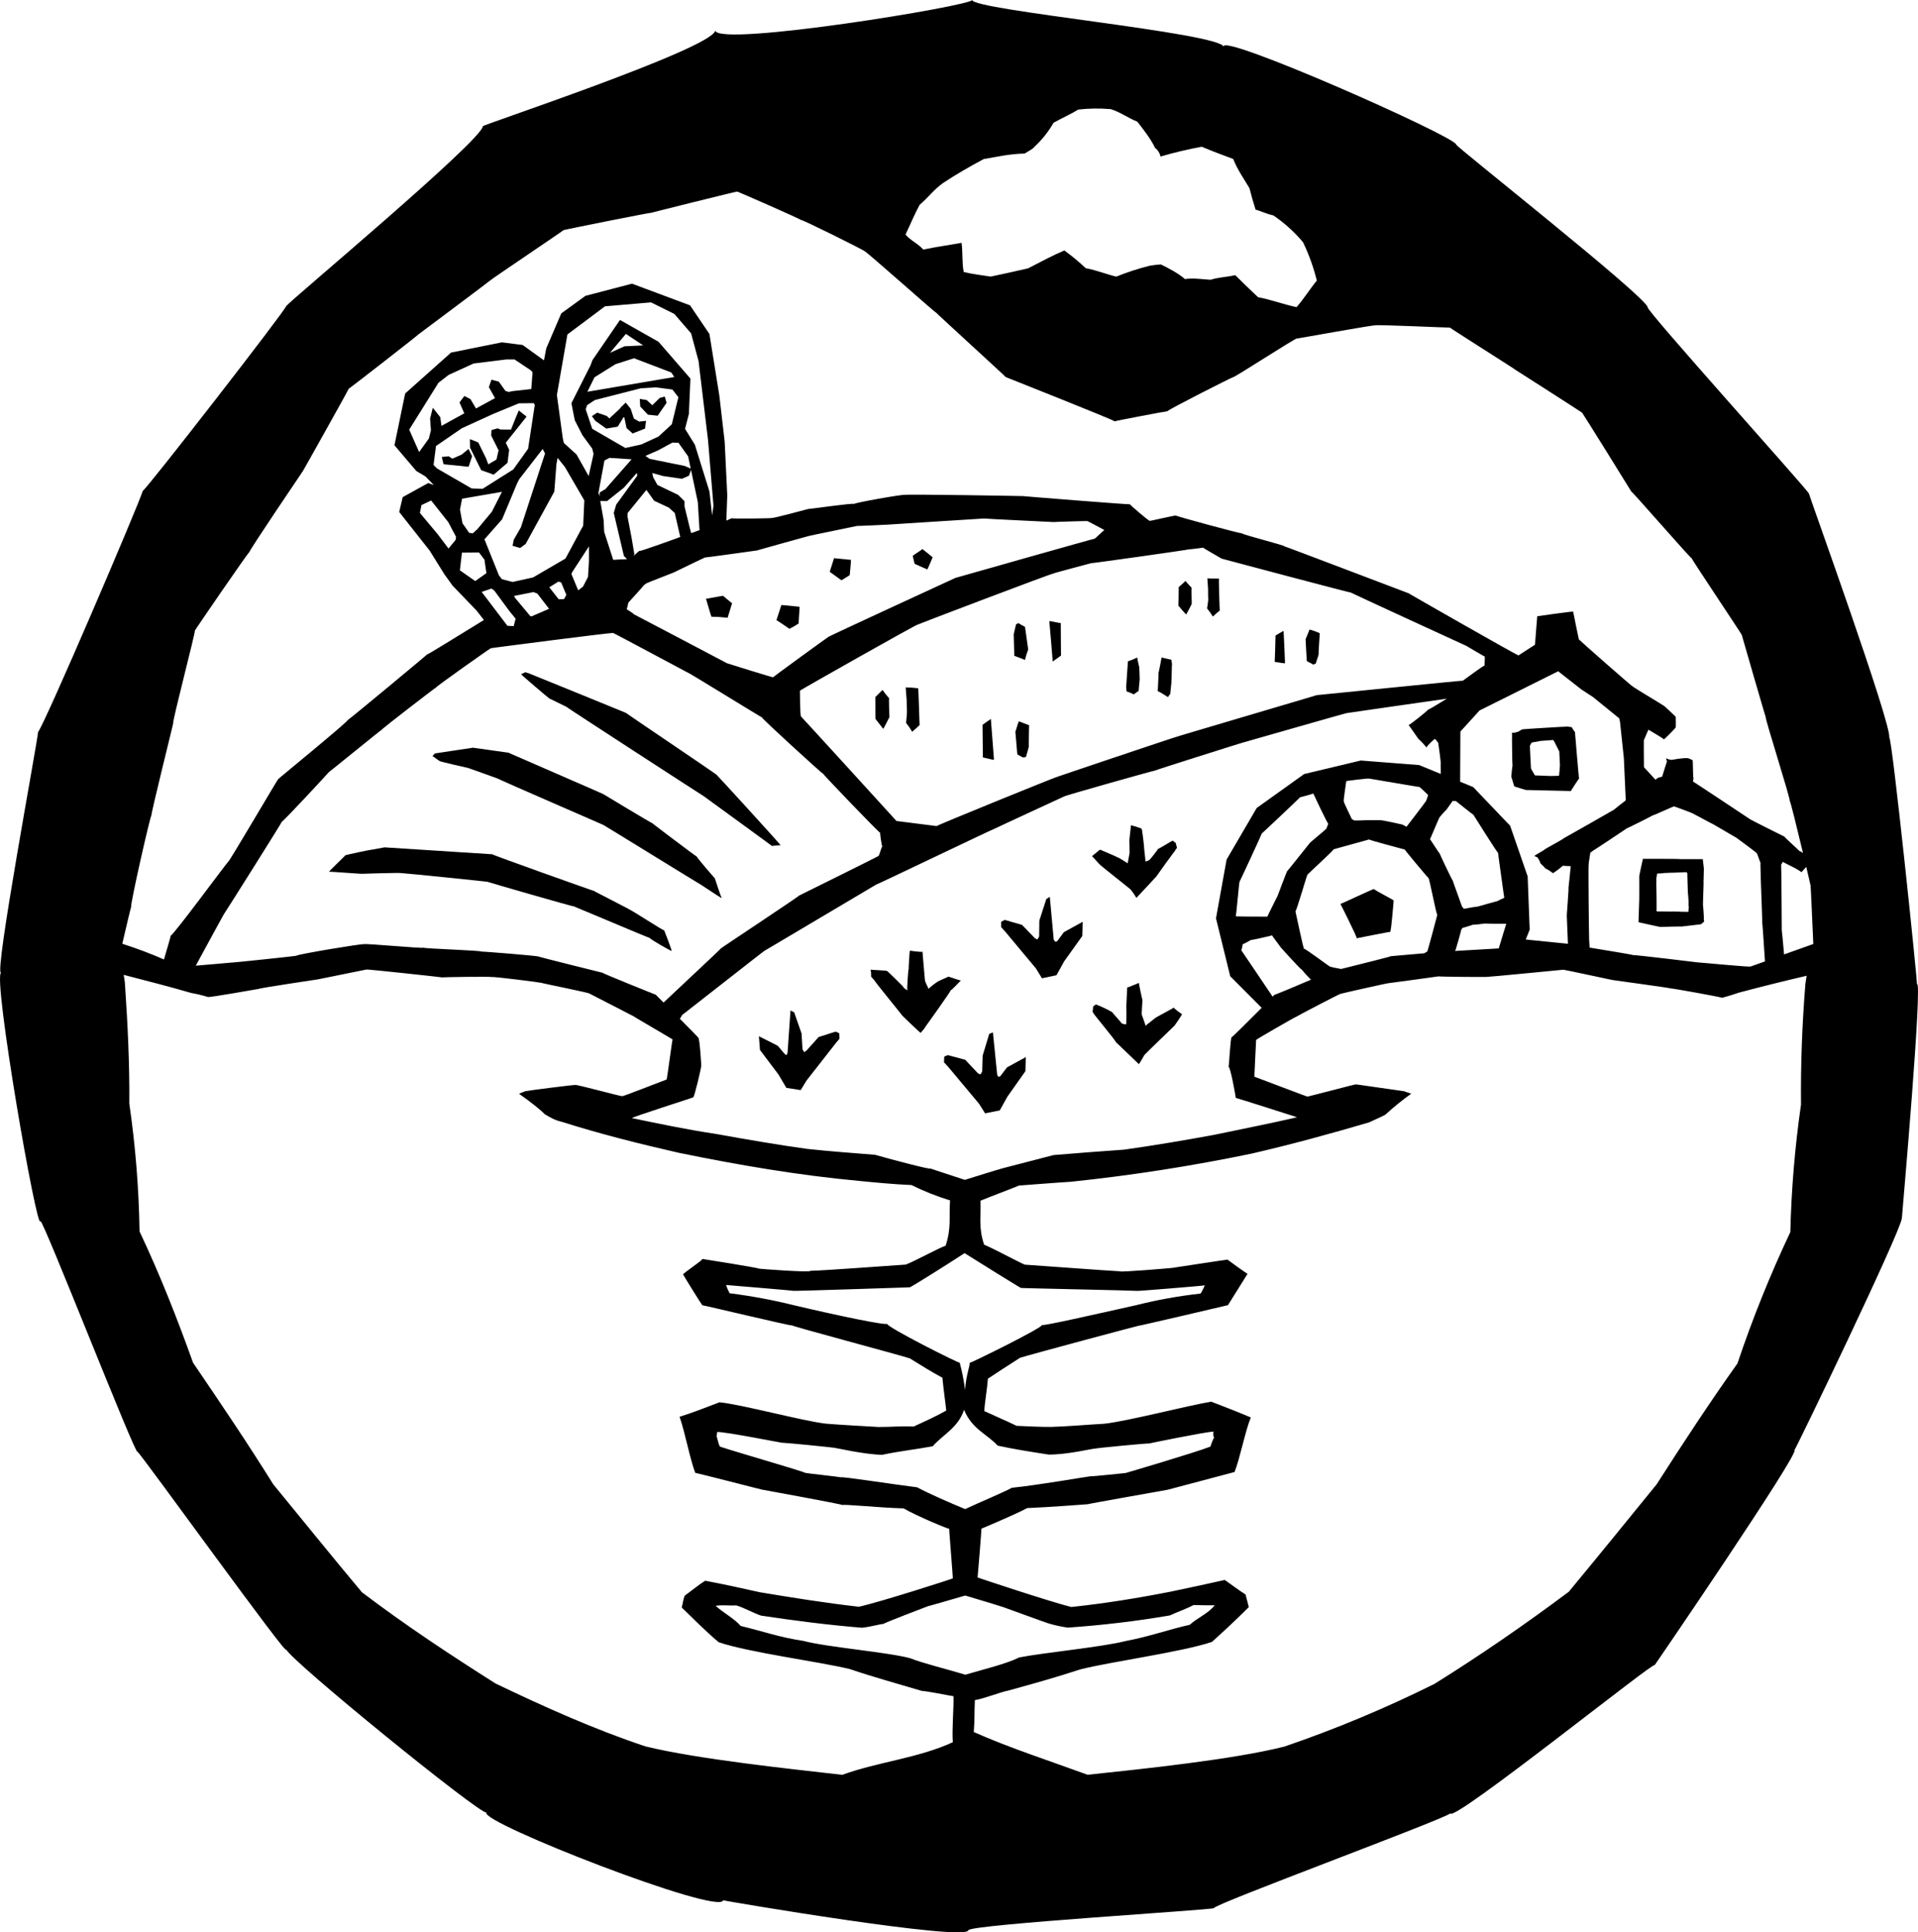 <?xml version="1.0" encoding="utf-8"?>
<!-- Generator: Adobe Illustrator 23.0.4, SVG Export Plug-In . SVG Version: 6.00 Build 0)  -->
<svg version="1.1" id="レイヤー_1" xmlns="http://www.w3.org/2000/svg" xmlns:xlink="http://www.w3.org/1999/xlink" x="0px"
	 y="0px" width="1000.28px" height="1007.649px" viewBox="0 0 1000.28 1007.649"
	 style="enable-background:new 0 0 1000.28 1007.649;" xml:space="preserve">
<title>logo_sidebar</title>
<g>
	<g id="レイヤー_1-2">
		<path d="M475.997,289.85c0-0.1,1,4.28,1,4.2s6.66,3,6.65,2.87c0,0.15,2.78-6.32,2.76-6.31l-5.35-4.32
			C481.087,286.51,475.997,289.69,475.997,289.85z"/>
		<path d="M463.717,364.14c-1.252-1.373-2.408-2.829-3.46-4.36c-0.11,0.09-3.89,3.85-3.75,3.74c0,0.14,0,11.05,0.08,11.37
			c-0.09-0.06,4.18,5.31,4,5.17c0.22,0.07,3.31-6.28,3.27-6.06C463.837,374.05,463.457,363.83,463.717,364.14z"/>
		<path d="M512.407,378.09c0,0,0.22,16.86,0.19,16.89s5.49,1.22,5.53,1.28s0.24-0.31,0.24-0.35c0-0.22-1.62-20.75-1.62-21.06
			C516.727,375.12,512.448,377.73,512.407,378.09z"/>
		<path d="M472.337,358.47c0,0.16,0.48,6.23,0.5,6.44s0.11,6.37,0.18,6.37c-0.09,0.25-0.3,5.36-0.53,5.6
			c1.207,1.495,2.293,3.084,3.25,4.75c0-0.11,3.76-3.29,3.86-3.55c-0.05,0.14-0.59-19-0.74-19.16
			C476.696,358.63,474.518,358.48,472.337,358.47z"/>
		<path d="M434.937,291.08c0.12,0-2.25,7-2.23,7.1l6.13,4.42c0-0.07,4.4-2.59,4.32-2.73c0,0.14,0.73-7.78,0.65-7.92L434.937,291.08z
			"/>
		<polygon points="244.327,234.11 240.807,237.03 235.927,239.19 233.977,237.93 230.407,238.31 231.307,242.09 244.387,243.41 
			246.217,237.92 		"/>
		<path d="M368.187,312.25c0.08,0.06,2.68,9.32,2.85,9.35c2.811,0.033,5.619,0.216,8.41,0.55c0.09-0.13,2.38-7.65,2.34-7.6
			c-0.2,0-4.71-3.95-4.81-3.88C377.237,310.67,368.277,312.24,368.187,312.25z"/>
		<polygon points="316.197,223.5 322.167,222.5 325.147,217.63 325.607,217.62 326.737,223.13 326.757,223.23 329.927,226.05 
			336.417,223.48 336.917,219.45 333.347,219.87 330.607,218.3 328.897,213.12 326.307,209.95 323.627,212.52 323.647,212.74 
			317.797,218.21 316.497,216.94 311.427,215.19 308.687,217 310.457,219.44 		"/>
		<polygon points="250.947,245.19 257.467,247.52 264.587,241.42 264.687,241.34 265.547,234.57 263.777,230.88 274.407,217.52 
			274.617,217.26 270.557,214.04 268.987,217.78 266.497,224.02 261.127,223.99 259.467,223.38 256.317,224.28 256.167,227.14 
			260.027,234.83 258.907,239.64 254.667,242.14 253.487,238.99 249.427,230.74 245.057,228.99 245.147,233.43 		"/>
		<path d="M407.497,315.52c0,0-2.53,7.86-2.57,7.89c0-0.19,6.83,4.54,6.75,4.51c1.68-0.802,3.291-1.738,4.82-2.8
			c-0.05,0,0.55-8.8,0.53-8.69C417.177,316.42,407.467,315.41,407.497,315.52z"/>
		<path d="M618.667,320.38c-0.11,0.17,2.89-5.26,2.82-5.47c0.11,0.14-0.21-8.28-0.06-8.44c-0.08,0-3.25-3.48-3.15-3.54
			c-0.13,0.1-3.57,3.37-3.54,3.16c0,0.09-0.11,9.83-0.15,9.78S618.568,320.67,618.667,320.38z"/>
		<polygon points="337.807,216.15 337.897,216.24 342.977,216.78 347.637,210.06 346.697,206.8 344.057,207.51 340.177,211.31 
			337.257,208.61 333.657,208.04 333.887,211.98 		"/>
		<path d="M670.068,345.88c0,0,0.08-0.13,0.1-0.1c0-1.29-0.73-16.84-0.76-16.81s-4.22,2.4-4.19,2.44s-0.38,13.81-0.43,13.74
			S669.778,346,670.068,345.88z"/>
		<path d="M609.198,363.55c0-0.28,1-1.73,1.11-1.54c-0.08-0.12,0.79-7,0.63-6.91c0.09,0,0.19-9,0.29-8.93c0-0.22-0.37-2-0.31-2.09
			s-5.13-1.12-5.13-1.2c0,0.1-1.48,8-1.6,7.95c0.1,0.32-0.41,9.46-0.4,9.62C603.907,360.22,609.128,363.48,609.198,363.55z"/>
		<path d="M632.537,321.52c0,0.05,3.47-3.28,3.6-3c-0.08,0-0.56-16.82-0.46-16.85c-0.07,0.09-6.1,0-6-0.12
			c0,0.14,0.35,5.36,0.36,5.67c0-0.07,0,5.34,0.11,5.56c0,0-0.58,4.59-0.65,4.46C630.6,318.601,631.615,320.031,632.537,321.52z"/>
		<path d="M536.227,338.68c-0.09-0.25-1.61-11.83-1.66-11.8s-3.47-1.88-3.56-2c0.14,0.08-1.06,0.73-1.08,0.65
			c0-0.23-1.22,5.05-1.25,5.21s0.32,11.52,0.32,11.26c0,0,5.43,2,5.52,2.18C534.982,342.315,535.553,340.479,536.227,338.68z"/>
		<path d="M591.318,362.09c-0.13,0.07,2.55-1.86,2.52-1.83s0.5-6,0.54-5.95s-0.2-6.39-0.25-6.46s-1.14-4.79-1-5
			c-1.573,0.79-3.205,1.458-4.88,2c-0.08,0.19-0.89,13.32-0.92,13.44s0.2,2.18,0.22,2.36C587.568,360.36,591.177,362,591.318,362.09
			z"/>
		<path d="M529.528,381.62c0-0.24,1,11.53,1,11.68s3.26,1.95,3.3,1.73c0,0,1.27-0.39,1.16-0.2c0.11,0,1.51-5.23,1.53-5.29
			s0.1-11.53,0.22-11.32c-0.11,0-5.24-2.07-5.39-2.08S529.547,381.7,529.528,381.62z"/>
		<path d="M547.378,323.88c0,0-0.15,0.23-0.12,0.28s1.83,20.84,1.74,20.84s4.24-3,4.39-3.19c-0.12,0.14-0.14-16.68-0.17-16.9
			C553.188,325.07,547.407,323.76,547.378,323.88z"/>
		<path d="M999.708,513.15c0.55,0.83-13.09-130.06-14.44-128.59c1.44-6.45-41.66-125.76-41.9-127.23
			c-1.14-2.46-85.65-96.29-84.06-97.11c-1.22-5.92-102.68-85.83-99.82-84.83c-1.43-4.67-123.78-58.71-121.28-51
			c-2.21-7.28-130.71-19.07-131.21-24.39c0,2.94-131.59,24.54-134,16c-1.72,9.46-125,50.35-121.15,49.82
			c-0.82,7.65-99.76,90.28-102.59,93.78c0.32,1.33-74.32,97.43-74.77,96.3c-2.3,7.62-50.76,120.86-54.65,125.86
			c0.23,2.24-23.23,127.59-19.27,125.44c-4.46,2.16,18.78,136.1,20.53,129.59c1.33-1.05,49.9,123.21,50.61,120.28
			c1-0.1,80.72,110.7,77.39,102.88c2.84,6.38,100.73,85.9,104.58,85.26c-3.6,5.06,121.67,53.9,123.47,45.72
			c-0.76,0.13,127.42,21.86,127.92,15.58c2.27-3,127.18-10.56,128-11.46c-1.11-1.68,121.48-46.87,123.32-49.46
			c0.87,5.38,108.57-81.13,106.47-77.18c-1,1.67,76-111,73-112.26c0.59-0.27,54.91-112.83,56-120.84
			C992.258,630.18,1002.818,510.55,999.708,513.15z M479.597,106.83c4.57-3.89,7.46-8,12.08-11.28c6.5-4.35,13.69-8.51,21.37-12.61
			c7.29-1.23,13.5-2.7,21.33-2.87c1.74-1.17,4-2.06,5.43-3.82c3.809-3.58,7.061-7.709,9.65-12.25c4.74-2.62,9.26-4.6,12.89-6.87
			c5.626-0.629,11.299-0.706,16.94-0.23c5.24,1.7,9.27,4.73,13.85,6.55c4.05,5.14,7.19,9.36,9.26,13.69
			c1.458,1.104,2.467,2.699,2.84,4.49c7.076-2.075,14.256-3.781,21.51-5.11c6,2.55,10.62,4.2,16.39,6.38
			c2.29,5.75,5.73,10.52,8.5,15.27c0.94,3.81,2.11,7.84,3.18,11.16c2.7,0.65,5.18,2.1,9.27,3c5.779,3.933,10.988,8.644,15.48,14
			c3.074,6.403,5.484,13.105,7.19,20c-3.52,4.2-6.19,8.74-10.56,13.84c-7-1.48-13.21-3.89-20.09-5.18
			c-4.05-3.87-7.61-7.21-11.9-11.5c-4.71,1.07-8.31,1-12.88,2.4c-3.78-0.2-9.12-1.05-13.35-0.36c-3.5-3.06-8.49-5.64-12.56-7.64
			c-1.941,0.122-3.874,0.349-5.79,0.68c-5.943,1.482-11.774,3.38-17.45,5.68c-5.06-1.16-10.14-3.33-15.93-4.39
			c-3.521-3.312-7.245-6.401-11.15-9.25c-6.52,2.75-12,5.8-18.9,9.32c-6.22,1.47-12.31,2.76-19.52,4.31
			c-5-0.76-9.36-1.26-14.08-2.41c-0.94-4.82-0.44-9.7-1.1-15.2c-7,1.27-12.79,2-20,3.52c-2.34-2.87-6.77-4.78-9.25-7.86
			C474.997,116.62,476.557,112.48,479.597,106.83z M78.997,425.12c-0.34-0.72,11.41-47.89,11.32-47.86
			c-0.66-0.59,11.79-48,11.29-48.38c-0.17,0,28-41.15,28.56-41.13c-0.82,0.16,27.47-41.63,27.72-42c-0.28,0.71,24.29-43.24,24-43.06
			c0.51-0.18,36.61-28.24,36.29-28.29c0.46-0.32,37.24-27.8,37.27-28c0.16-0.43,38-25.85,38.45-26.39c-0.24-0.11,45.72-9.33,46-9.09
			c-0.42,0,44-11.08,44.53-11c-0.16-0.3,33.73,14.61,33.3,14.8c0.07-0.61,33.44,16,33.11,16.24c0.38-0.44,37.32,32.56,37.39,32.08
			c0.3,0.53,36,33.09,36.28,33.59c0.22,0.09,56.86,22.54,56.76,23.07c0-0.13,27-5.31,27.53-5.24c0-0.63,34.2-18,34.4-17.82
			c0.41,0.37,32.8-20.65,33.1-20.09c0.22,0.08,41.32-7.43,41-6.86c-0.37-0.57,38.66,1.28,38.92,1.14c-0.5,0,34.3,21.9,34.08,22
			c0.47,0.27,34.79,22.25,34.81,22.38c0.48,0.53,25.47,40.68,25.64,41.1c-0.13-0.76,31.21,35.24,31.48,34.8
			c0,0.57,26.11,39.55,26.15,40c0,0,12.45,43.27,12.44,42.58c-0.56,0.55,13.33,43.82,12.49,43.76c0.43,0.11,4,14.94,7,27.39
			c-0.596-0.497-1.273-0.889-2-1.16c0.21,0-7.76-7.15-7.71-7.41c-0.09,0-17.8-8.88-17.8-9c0.07,0.06-29.82-19.87-29.85-19.69
			c0-0.22,0.29-1.56,0.23-1.64c0.11,0.23-0.09-0.87-0.14-0.91s-0.16-8.59-0.28-8.64c0,0-1.53-0.62-1.51-0.73
			c0,0.07-0.44-0.22-0.57-0.07c-0.13-0.66-5.09,0.07-5.59,0.12c-1.16,0.12-2.29,0.46-3.45,0.53c-0.962-0.089-1.893-0.386-2.73-0.87
			c0.085,0.598,0.246,1.183,0.48,1.74c0-0.32-2.63,8-2.47,7.9s-2.66,0.59-2.68,0.92c0,0-0.35,0.27-0.88,0.65
			c-1.84-2-3.88-4.22-6-6.52c-0.07-7.05-0.12-13.87-0.06-14.05s2.44-5.57,2.34-5.44c0-0.22,4.26,2.55,4.14,2.33
			c0,0.21,4,2.23,3.94,2.72c0.22,0,6.12-5.79,6.22-6.41c0.07,0.43,0.06-5.29,0-5.45c0,0-6.64-6.49-6.71-6
			c0.09-0.15-15.95-9.61-16-10c0.2,0.5-27.79-24.12-27.78-24.32c0,0.51-3-14.37-3-14.48c-0.05-0.31-18.68,2.38-18.74,2.39
			s-1.17,15.24-1.21,14.92c0.12-0.13-4.6,2.91-8.63,5.55l-0.25-0.2c-1.15-0.25-57.55-32.44-56.93-32.22
			c-1.38-0.47-63.83-24.31-64.78-24.47c0.43-0.49-22.08-6.14-22.31-6.85c-1.29,0.11-33.65-8.75-34.42-9.23
			c-0.33-0.16-13.53,2.87-13.42,2.77c-0.53,0.33-10.49-8.44-10.54-8.68c0.47,0.33-55.85-4.19-55.5-4.23s-62.16-1.13-61.93-0.62
			c-0.73-0.45-27.1,4.25-26.18,4.69c-1.11-0.55-23.12,2.69-24.07,2.63c-0.13,0-18.66,5.08-19.12,4.69
			c0.91,0.22-20.71,0.52-20.77,0.14l-2.85,1.24l0.49-13.12l-1.36-28.15l-2.76-23.8l-5.18-32.25l-10.12-14.94l-30.27-11.29
			l-24.27,6.34l-12.62,9.16l-7.83,18.24l-1.2,6.32v-0.09l-11.1-8l-10.8-1.38l-26.54,5.33l-23.94,21.35l-5.58,27l11.39,13.41
			l4.83,2.89l4.35,4.49l-2.92-1.12l-13.37,7.38l-1.8,7.75l15.85,20.08l7.69,12.36l4.28,5.94l12.5,13l3.86,4.93l0.6-0.37l1.43-0.88
			l-1.43,0.88c-13.75,8.43-29.76,18.4-30.29,18.37c0.35-0.14-41,34.29-41.35,34.15c0.93,0.31-37.08,31.29-36.3,30.89
			c-0.38,0.23-25.37,42.88-26,43c-0.4,0-28.54,38.34-30,38.51c0.14-0.08-1.39,5.17-3.53,12.49l0.62,0.26
			c-7.294-3.225-14.758-6.049-22.36-8.46c2.4-10.33,4.57-19.48,4.65-19.23C67.667,472.43,78.457,424.92,78.997,425.12z
			 M828.547,450.74c-0.21,0.05,0.92-6.15,0.84-6.18c0.27,0.12,1.5-1.11,1.49-1s17.44-11.44,17.66-11.67
			c-0.31,0.3,13.47-6.59,13.48-6.73c0.24,0.19,11-4.87,11.08-4.64c-0.11-0.1,9.64,3.49,9.53,3.58c0.07-0.05,9.51,5.09,9.76,5.19
			c-0.08-0.3,13.07,7.63,12.9,7.38c0.23,0.13,11.07,8.12,10.88,8.24c0.25-0.07,1.8,5.08,2,4.93c-0.18-0.14,0.14,7,0.08,6.85
			s0.92,25,0.83,25c0.12-0.11,0.82,11.13,1.4,19.66l-7.48,2.65c-0.14,0.44-26.77-2.16-27.62-2.14c0.08,0-33.56-4.09-33.75-3.81
			c0.22-0.16-12.57-2.26-22.61-3.91c-0.21-3.29-0.35-5.8-0.26-5.78c-0.09,0.25-0.49-37.36-0.24-37.62H828.547z M801.847,447.15
			c0.672,0.955,1.201,2.002,1.57,3.11c0.995,0.884,1.927,1.837,2.79,2.85c0.17-0.39,3.63,2.17,3.73,2.23
			c1.813-1.172,3.534-2.479,5.15-3.91c-0.19,0.09,4.12,0.25,4.1,0.26s-1.12,11.21-1.19,11.31c0.24,0-1,14.9-0.88,14.62
			c0,0,0.31,7.2,0.59,14.54l-22-2.23l2-5l0.06-0.14l-1.06-27.77l-9.14-26.42l-19.26-20.16l-6.81-2.8l0.13-26.15l10-11l41-20.44
			l12.23,9.58l5.87,3.81l12.45,10.12l1.27,1l0.42,1.85l2,18.84l1,22.11c-3.07,2.4-6.11,4.8-6.13,4.87s-26.28,15-26.3,14.95
			c0,0.37-10,5.66-9.91,5.83s-5.35,3.16-5.27,3.28c-0.2,0.16,1.74,0.85,1.56,0.86H801.847z M750.947,445.32
			c0,0.15-5.16-7.74-5.17-7.75c0,0.31,4.6-10.8,4.69-10.77c-0.2-0.36,3.81-4.59,3.93-4.62c-0.16,0.15,3.29-4.58,3.2-4.52
			s1.61,0,1.72,0.1c-0.16-0.15,8.83,7.08,9.09,7.11c0,0.07,12.64,20.1,12.85,19.86c-0.06-0.1,3.24,23.57,3.25,23.48
			c-1.225,0.502-2.423,1.066-3.59,1.69c0-0.07-10.24,2.86-10.21,2.85c-0.18-0.08-7.16,1.09-7.23,1.17s-1.14-1.48-1-1.15
			c0-0.23-5-13.69-4.78-13.46c-0.31-0.07-6.9-14.05-6.78-13.99H750.947z M644.477,572.52c0.25-0.07,31.95,10.08,32,10.1
			c-14.2,3.29-28.81,6.12-43.29,9.17c-15.46,2.85-31.45,5.55-47,7.73c-12.78,0.89-24.11,1.76-36.74,2.82
			c-8.78,2.35-28.49,7.29-28,7.33c-0.34,0-10.89,3.31-18.26,5.59c-7.38-2.36-17.65-5.83-17.81-5.87c0,0.62-19.3-4.43-29-7.19
			c-11.57-0.94-23.34-1.78-35.44-3.08c-15.87-2.2-31.65-4.94-47.86-7.86c-14.71-2.17-28.8-5.17-43.5-8.18
			c0-0.6,32.05-10.7,31.95-10.86c0.55,0.16,4.38-16,4.16-16.42c0.18,0.49-0.82-14.59-1.5-14.64c0.18,0-4.52-4.76-9.64-9.89
			c0.457-0.598,0.847-1.245,1.16-1.93c0.36-0.21,42.95-33.66,42.88-33.45c0.67-0.35,58.11-34.49,58.31-34.58
			c0.54,0,61.41-29.25,62.17-29.32c-0.07-0.06,35.82-16.63,35.88-16.65c-0.29-0.27,46.76-13.54,47.32-13.48
			c-1,0.11,46.23-14.81,46.07-14.66c0.12,0,53.92-15.48,54.09-15.35c0.3-0.05,38-5.51,52.13-7.5c-4.88,3-9.75,5.94-9.81,5.71
			c0,0.46-10,8.39-10.13,8c0,0,5.22,7.33,5.18,7.36c0.19-0.06,4.08,3.92,4.07,4.48c0-0.62,4.45-4.91,4.46-4.51
			c0.13-0.3,1.63,2,1.63,1.75c0.19,0.09,1.54,10.74,1.43,10.7s0,2.7,0,5.75l-11.27-4.63l-30.44-2.37l-29.54,7.06l-24.74,17.7
			l-15.7,26.89l-5.52,30.56v0.14l7.36,29.92v0.18l16.46,16.51c-6.58,6.6-15.58,15.57-15.66,15.32c-0.67,0.29-1.35,15.11-1.62,15.46
			C641.657,556,644.607,572.57,644.477,572.52z M505.557,710.75c0.76,0.35-1.87,6.44-2.25,14.19c0-0.34-0.06-0.67-0.11-1
			c-0.615-4.498-1.51-8.953-2.68-13.34c0.15,0.72-39-19-37.88-20.35c0.15,1.18-25.3-4.1-48.27-9.53
			c-11.098-2.768-22.351-4.872-33.7-6.3c0,0.59-2.2-4.17-1.91-4.34c-0.5,0,35.55,2.94,34.89,3.06c0.48,0.18,60.94-1.84,60.76-1.84
			c-0.08,0.48,21.3-13,28.64-17.82c6.87,4.37,29.46,18.35,29.4,18.15c-0.34,0.1,60.57,1.37,60.71,1.53s34.8-2.68,35.19-2.89
			c0,0.07-1.93,4.16-2.28,4.3c-11.244,1.235-22.39,3.24-33.36,6c-23.13,5.16-48.73,11-49.36,10.38
			C544.518,692,505.997,711,505.557,710.75z M633.337,749.62c-0.36-0.31-2.22,4.9-2,4.71c-8.56,3.33-44.57,13.9-44.42,13.83
			s-18.27,1.94-18.25,1.67c-0.76,0-27.43,4.65-40.95,6c-5,2.7-16.86,7.57-24.37,11.12c-7.68-3.18-19-8.07-25-11.35
			c-13.09-1.63-40.07-5.87-39.94-5.2c-0.15-0.27-17.84-2.1-18.53-2.35c0.58-0.34-36.49-11-44.25-13.64
			c-0.7-0.16-1.63-4.88-1.76-5.06c-0.36,0.16,0.28-2.4,0.1-2.62c4.48-0.12,33.46,5.64,33.92,5.64c-0.44-0.25,28.38,2.52,28.15,2.79
			c0.07-0.14,14,3.2,24,3.49c8.6-1.86,17.92-2.89,26.41-4.47c5.35-6.15,13.18-9.55,16.33-19c4.2,10.16,12,12.62,17.52,18.67
			c8.51,1.86,17.34,3.23,26.48,4.65c9.67,0.19,24.06-3.4,23.85-3c0.08-0.34,28.68-3,28.9-2.79c-0.48,0,29-6,33.41-6.2
			C632.688,746.58,632.568,749.57,633.337,749.62L633.337,749.62z M227.907,244.27l-1.8-1.8l1.28-9.89l13.48-9.26l16.19-7.4
			l13.57-5.6l7.7-0.09l0.57,0.92l-3.48,22.85l-7.72,10.8l-16,10.1l-5.74-0.19L227.907,244.27z M237.847,279.97l-0.24,1.58l-3.68,4.5
			l-5.69-7.51l-9.24-11.05l0.81-4.1l5.06-2.39l8.9,11.25L237.847,279.97z M224.737,224.46l-1.09,4.23l-5.06,7.05l-5.18-11.69
			l15.25-24.42l5.31-4.12l13-5.94l17.16-2.14h4.2l8.33,5.56l1.08,1.07l-0.66,8.82l-9.59,1.06l-2.21,0.46l-1.68-0.55l-3.48-4.85
			l-3.82-1l-1.34,3.9l3.21,5.71l-9.92,5.41l-2.89-4.89l-3.18-1.62l-2.53,3.35l2.48,5.69l-11.9,6.55l-0.62-4.54l-3.89-4.93
			l-1.41,5.65L224.737,224.46z M271.277,285.76l2.88-2.13l14.92-27.25l1.12-14.38l0.6-3.24l3.79,4.74l10.15,17.45l-0.59,13.14
			l-9.24,17.18l-16.91,9.85l-10.7,2.36l-5.58-1.48l-1.53-2l-7.19-17.91l-0.38-0.8l9.24-10.49l7.81-18.7l1.13-2.21l12.2-15.74v-0.05
			l1.25,2.38l-12.6,38.52l-3.72,6.47l-0.62,3.14L271.277,285.76z M570.927,280.9c-0.4-0.06-72.66,20.44-72.68,20.47
			s-66.61,30.63-66.31,30.82c-0.14,0-29,20.94-28.74,21c-0.23,0.15-24.11-7.31-24.05-7.33s-48.58-25.55-48.72-25.61
			c0.33-0.15-3.48-2.45-3.57-2.53c0.345-1.107,0.612-2.236,0.8-3.38c-0.12,0,8.39-9.13,8-9.07c0.06,0,1.53-1.14,1.44-1.08
			c0-0.1,14.32-5.67,14.17-5.6s16.43-8,16.42-7.87s27.31-3.7,27.05-3.67c0.24-0.14,27.15-7.58,27-7.51
			c-0.2-0.09,25.19-5.22,25.26-5.28c0.24,0.09,15.71-0.67,15.54-0.65s50.43-3.26,50.66-3.22c-0.07,0.13,36.05,1.81,36.29,1.85
			c-0.08-0.08,17.72-0.61,17.6-0.5c0-0.1,9.05,4.71,8.85,4.68S570.997,281,570.927,280.9L570.927,280.9z M620.057,286.46
			c-0.1,0.11,7.75-0.85,7.4-0.89c-0.2,0.14,9.79,5.75,9.65,5.74c0.64,0.21,67.69,18,67.35,17.68c0.45,0.36,60.31,27.85,60.38,27.86
			c-0.3-0.14,9.57,5.71,9.49,5.49c0.13,0-0.1,4.64-0.11,4.71c-0.55-0.05-11.17,7.82-11.31,7.91c0.22-0.2-75.8,7.54-76.18,7.53
			c0.19,0-72.82,21.54-72.5,21.54c0-0.17-64.46,21.5-64,21.48c-0.65,0.07-62.39,25.13-61.71,25.27c-0.45-0.08-20.88-2.64-21-2.66
			c0.27,0.25-49.35-54.18-49.75-54.48c-0.54-0.07-0.61-13.44-0.59-13.46c-0.29-0.11,61.19-34.83,61.31-34.43
			c0.38-0.29,70.32-26.9,70.86-26.67c-0.41-0.11,19.64-5.35,19.7-5.4C568.867,293.9,620.148,286.67,620.057,286.46L620.057,286.46z
			 M320.997,189.91l9.66-3.09l19.41,7.4l1.6,2.38l-45.34,7.69l3.72-7.54L320.997,189.91z M318.107,184l8.32-9.88l9,6l-9.74,0.46
			L318.107,184z M310.237,208.62l24-6.14l7.76-0.48l8.68,1.13l3.12,4l-3.43,14.1l-6.93,6.42l-9,4.13l-8.31,1.83l-17.27-10
			l-3.41-10.18l0.76-2.17L310.237,208.62z M333.597,287.26c-0.14-0.18-1.83,1.39-3.21,2.71l0.46-0.9l-1.34-8l-2.27-11.83l0.11-1.75
			l9.78-12l4,5.63l7.71,3.61l3.07,2.78l2.87,12.49c-1.39,0.51-2.23,0.82-2.21,0.85c0.74-0.32-18.66,6.8-18.97,6.43L333.597,287.26z
			 M353.667,258.06l-10.81-5.17l-2.21-4l-0.48-2.23l5.49,1.55l10,1.46l3.66-1.59l1.07-3l3.54,16.76l0.88,14.63l-4.34,1.53
			l-0.74-2.74l-2.73-11.16v-2.71L353.667,258.06z M357.147,243l-18.35-3.73l-2.18-1.54l6.68-2.92l7.37-4l3.15,0.07l5.07,7.12
			l1.34,6.35L357.147,243z M315.227,240.15l2.6-1.38l11.56,0.75l-13.68,15.56l-3,1.77v2.26l-0.18-1l-0.47-0.83L315.227,240.15z
			 M316.567,261.32l8.74-6.94l6.8-7.75l0.24,1.43l-11,15.11l-1.25,4.35l5.27,22.34l1.63,1.74c-1.77,0-4.69,0.2-7.19,0.35
			l-4.71-14.59l-0.28-6.05l-1.77-10.08L316.567,261.32z M371.377,268.81l-1.38-12.5l-7.62-24.43l-5.11-8.25l2-7.76l0.8-18.45
			l-16.62-19.18l-20.11-11.4l-14.39,21l-0.93,2.59l-10.02,19.83l1.75,8.87l4,7.81l5.11,7l0.7,2.75l-2.56,11.55l-6.33-11.24l-6.61-6
			l-0.57-2.55l-3.06-22.46l5.49-31.58l19.6-14.67l24-2.05l12.15,6l8.77,10.17l3.88,14.49l4.94,41.18l2.83,34.2L371.377,268.81z
			 M307.147,284.92v7.8l-0.48,8.13l-2.58,5l-2.54,2l-3.55-8.51l0.32-0.84L307.147,284.92z M295.357,310.2l-1.18,2.2l-2.8,0.1
			l-4.9-6.25l4.72-2.95l1.46,0.42L295.357,310.2z M286.357,317.48l-9.12,3.93l-0.65-0.1l-8.07-9.65l-0.39-0.91l10.15-2l2,0.83
			L286.357,317.48z M248.907,276l-2.32,2.1l-1.89-0.23l-3.5-5l-1.31-7.15l1.1-5.66l20.8-3.58l-5.28,10.38L248.907,276z
			 M240.907,288.19l8.92-0.07l2.84,3.76l1,7l-5.82,4.12l-8-5.59L240.907,288.19z M256.257,306.91l1.49,1l8,10.86l3.16,3.87l-1,3.87
			l-3.28-0.18l-13.42-17.65L256.257,306.91z M319.767,330.09c0.59,0.12,40,21.27,39.58,21c0.58,0.1,38.38,23.43,38,23
			c-0.28,0.47,31.83,29.76,32.07,29.55c-0.32,0.06,29.26,30.95,29.67,30.68c-0.34-0.15,0.88,7.35,1.06,7.24
			c-0.51-0.11-1.54,4.76-2,4.78c0.33,0.1-41.47,20.67-41.44,20.7c0.18,0.29-40.58,27.27-40.65,27.44c0.32,0-20.09,18.93-30,28.33
			l-4.06-4.1c0.1,0.1-27.89-11.16-27.81-11.46c0,0.05-33.32-8.3-33.31-8.41c0.33-0.37-29.63-2.76-29.67-2.6
			c-0.19-0.62-30.23-1.55-30.48-2.07c0.33,0.61-30.86-2.36-31-1.79c-0.31-0.44-34.59,5.22-35.14,6c0.49,0.12-34.23,3.77-34,3.59
			c0-0.05-10.68,1-18.49,1.61c7.17-13.23,14.59-26.78,14.58-26.72c0.18-0.08,30.64-48.39,30.34-48.42
			c0.53,0.22,24.55-25.73,24.45-25.76c0.09,0.06,27.45-22.24,27.66-22.17c-0.08-0.41,28.22-22.17,28.28-22
			c-0.41-0.2,28.32-20.54,28.59-20.48c-0.26-0.03,64-8.38,63.77-7.93L319.767,330.09z M731.398,430c0.06-0.05-10.82-2.38-11.2-2.29
			c0.35-0.05-8.44,0-8.28,0c-1.803,0.144-3.612,0.191-5.42,0.14c-0.14,0.16-1.18-0.63-1.55-0.79c0.24,0.18-4.48-9-4.13-9.32
			c-0.31,0.12,1.32-10.5,1.31-10.4c-0.26-0.09,11.46-1.55,11.81-1.32c-0.24-0.14,26.27,4.49,26.46,4.39c0.15,0.08,4.34,4.1,4.4,4.17
			s-1.08,3.48-1.32,3.42c0.27-0.14-9.84,13-10,13.2C733.708,431.14,731.287,430,731.398,430z M660.997,478
			c-0.13,0-16.54,0-16.54-0.19c0.27,0.05,1.73-17.72,2-18.06c-0.06,0.39,11.67-24.93,11.59-25.1c0.12,0,20.15-18.89,19.92-18.87
			c0.23,0,7-1.86,6.94-2c0.06,0.26,7.63,16.18,7.85,15.83c-0.19,0.07-1.09,3.11-1.35,2.83c0.05,0.08-8.26,7-8.14,6.94
			c-0.2,0.15-12.07,15.28-12,14.87c-0.09,0-5,12.88-4.94,12.84C666.227,467.36,660.828,477.93,660.997,478z M647.357,495.54
			c0.07,0.11,0.89-3.17,0.64-3.1c1.474-0.616,2.896-1.352,4.25-2.2c0.19,0.1,11.19-2.35,11.17-2.48c-0.1,0.19,4.84,6.55,4.58,6.36
			c0.17,0.21,10.6,11.78,10.85,11.44c1.516,1.865,3.136,3.645,4.85,5.33c-8.08,3.46-19,8.05-19,7.83c0,0-0.41,0.43-1,1
			c-3.64-5.44-16.35-24.24-16.32-24.17L647.357,495.54z M680.107,494.8c-0.44-0.12-4.39-19.33-4.51-19.6c0.54,0,6-19.06,6.27-19.08
			c-0.38,0.2,13.58-12.64,13.63-13.19c-0.16-0.05,18.45-5.11,18.55-5.17c-0.12,0.32,18.23,5.14,18.59,5.26
			c-0.24,0.05,12.3,15.07,12.3,14.77c0.54,0.07,4.18,19.68,4.66,19.21c-0.11,0.53-5.12,19.41-5.27,19.19c0,0-0.55,0.35-1.55,0.92
			c-8.26,0.71-17.37,1.49-17.36,1.51c0,0.21-16.24,4.23-26,6.68c-3.07-0.57-5.63-1.09-5.66-1.17c0,0.29-13.45-9.88-13.63-9.32
			L680.107,494.8z M759.197,495.13c0.08-0.06,2.88-9.88,2.82-10.09c0,0.18,0.62-1.34,0.61-1.09c-0.08,0,5.36-1.57,5.34-1.69
			c2.117-0.115,4.226-0.338,6.32-0.67c-0.06,0.08,11.26,0.19,11.27,0.14s-2,6.36-3.93,12.84c-6.08,0.33-17.51,1.07-22.86,1.33
			c0.17-0.241,0.321-0.495,0.45-0.76L759.197,495.13z M496.907,908.52c-18.12,8.34-38.88,10.19-57.66,17
			c-27.61-3.16-75.33-8.14-102.63-14.83c-26.51-8.82-52.6-20.52-78.16-32.78c-23.87-15.1-47.26-30.56-69.71-47.6
			c-15.66-18.65-30.93-37.68-46.25-56.3c-13.34-21.4-27.35-42.12-41.81-63.38c-8.15-22.74-17.11-45.63-27.91-68.47
			c-0.348-22.315-2.132-44.584-5.34-66.67c0.17-20.59-0.84-41.62-2.29-62.64c-0.09-1.44-0.44-3.09-0.65-4.5
			c11.7,3.06,23.41,6,35.25,9.46c2.903,0.507,5.772,1.195,8.59,2.06c-0.14,0.61,26.7-4.27,26.5-4.16c0.26-0.47,30.83-4.94,30.94-5
			s25.3-5.12,25.39-5.14c0.07-0.2,39.51,4,39.19,4.12c0-0.13,26.14-0.56,26.08-0.16c0-0.48,25.85,2.83,25.92,3
			c-0.3,0.11,25.29,5.21,25.07,5.59c0.1,0,23.24,12,23.2,11.95c0.07,0.25,19.93,11.68,20.14,12c-0.25,0.34-2.86,20.77-3.14,20.92
			c0.21-0.25-22.77,8.88-23,8.59c0.19,0.55-24.8-6.44-24.7-5.77c-0.3-0.23-25.39,3-25.47,3.15c0.13-0.19-3.81,1.26-3.68,1.48
			c5.57,3.86,11.7,8.74,13.25,10.55c2.75,1.62,5.54,3.28,8.67,3.92c20.28,6.42,40.61,11.53,61.14,16.21
			c31.54,6.48,63.08,11.84,94.32,14.7c9,0.89,18,1.75,27.21,2.15c6.471,3.217,13.197,5.893,20.11,8c-0.66,8.85,0.82,13.84-2.29,23.6
			c-4.37,1.61-16.25,8.18-20.83,9.88c-8.43,0.53-41.5,3.06-49.76,3.25c0.55,1-26.94-1-27.06-1.19c0.14-0.36-29-5-29.21-5
			c0.13,0.73-10.34,7.57-10.07,8.1c-0.27-0.34,9.9,16.34,10.15,16.09c0-0.25,46.69,11,46.68,10.46c0,0.47,54.08,14.88,61.4,17.19
			c5.83,3.64,11.7,7.25,17,10.11c0.58,6.22,1.42,11.62,2,17.08c-5.37,3.11-11.71,5.89-17,8.37c-6-0.36-12.29,0.27-18.39,0.22
			c-9.15-0.54-18.08-1-27.29-1.72c-12-1.33-43.78-10-55.57-11.16c-7.12,2.7-14.07,5.46-20.83,7.56c2.8,7.87,5.32,21.69,8.17,29.22
			c0.15-0.09,34.94,8.83,34.81,8.76c0.16,0.06,41.79,7.57,42.1,8.08c-0.28-0.66,20.89,1.5,31.71,1.69
			c7.15,4.13,23.75,11,23.81,10.61c-0.06,0.44,2,25.67,1.92,25.89s-37.93,12.38-49,14.81c-17.14-1.92-34.56-4.72-51.69-7.57
			c-9.76-2.22-19-4.21-28.48-6c-3.65,2.33-7.2,5.29-10.58,7.74c-0.91,1.7-1.06,4.43-1.66,6.2c6.17,6,12.57,12.45,19.29,18.13
			c15.9,5.4,52.21,10.07,68.39,14c12.43,4.22,24.83,7.6,37.48,11.37c4.21,0.35,12.07,2.07,16.59,2.79
			C497.467,890.64,496.417,901.5,496.907,908.52z M503.457,873.31c-9.64-2.92-21.62-5.79-28.84-8.61c-11.33-3.1-43.56-5.78-55.56-9
			c-12.26-1.82-21.08-5-32.78-7.82c-3.33-3.92-9.36-7-13.07-10.51c3.91-0.53,7.12,0,10.87-0.18c4.59,1.45,8.55,3.86,12.79,5.3
			c17.58,2.65,35.36,4.93,52.67,6.33c5-0.51,10.35-2.2,11.09-1.92c-0.35-0.35,23.05-9.2,23.45-9.36
			c-0.13,0.14,11.53-3.24,19.31-5.51c7.67,2.27,19.35,5.81,19.73,6c0,0,22.91,8.34,23.6,8.5c3.332,1.001,6.735,1.747,10.18,2.23
			c17.82-1.27,35.18-3.27,53.21-6.36c4-1.87,8.5-3.37,12.35-5.42c4.09,0.08,7.68,0.21,11,0.11c-3,4.14-9.31,6.73-12.94,10.17
			c-12.1,2.77-20.84,6.1-33.49,8.5c-11.85,3.08-43,6.07-55.48,8.55C524.888,867.65,513.068,870.47,503.457,873.31z M941.557,513
			c-1.68,20.81-2.51,42.05-2.29,63c-3.18,22.036-5.04,44.242-5.57,66.5c-10.525,22.274-19.735,45.147-27.58,68.5
			c-14.6,20.53-28.56,41.82-42.12,63c-15.11,18.58-30.34,37.35-45.88,56.09c-22.77,17-45.91,33-70,48
			c-25.333,12.613-51.473,23.534-78.25,32.69c-26.92,6.82-74.78,11.75-102.67,14.71c-18.34-6.74-41.17-14.16-59.35-22.29
			c0.49-6.32,0.26-10,0.57-16.65c4.34-0.61,13.15-4.13,17.56-5c12.5-3.45,25-6.92,37.38-11c16.23-4.11,52.72-9,68.7-14.34
			c6.55-5.91,13-11.91,19.22-18.16c-0.42-1.91-1.13-4.15-1.71-6.58c-3.64-2.26-7.11-5-10.82-7.57c-9.21,2.1-18.75,4.1-28.22,6.1
			c-17,3.34-34.58,6.19-51.83,8c-10.91-2.67-48.91-15.35-48.87-15.4s2.15-25.49,2-25.44s16.55-6.87,23.9-10.75
			c10.62-0.4,31.52-2,31.53-2c0.12-0.21,41.77-7.52,41.73-7.56s34.82-9.16,34.85-9.24c2.88-7.2,5.53-21.3,8.49-28.45
			c-6.78-2.87-13.89-5.65-20.65-8.23c-11.79,1.9-43.71,10.22-55.84,11.51c-9,0.51-18.38,1.36-27.5,1.65
			c-6.09,0.05-12.11-0.32-18.16-0.56c-5.37-2.63-11.64-5.26-16.86-7.69c0.37-5.73,1.52-11.45,1.88-16.9
			c5.37-3.6,11.46-7.47,16.81-10.92c7.66-2.31,61.73-16.78,61.68-16.65c0.15,0.15,46.75-10.76,46.71-10.77s10.3-16.37,10.23-16.36
			c-0.07,0.19-10.5-7.34-10.46-7.39c-0.12-0.07-29.15,4.38-28.91,4.33c0,0.07-27.4,2.35-27,1.78c-8.54-0.44-41.38-2.95-49.84-3.48
			c-4.51-2-16.4-8.46-21.19-10.43c-2.94-8.86-1.61-13.86-1.92-22.91c6.63-2.72,13.33-5.14,20.18-7.93c9-0.63,17.87-1.4,26.88-1.95
			c31.701-3.304,63.215-8.21,94.42-14.7c20.58-4.75,40.76-10.25,61.26-16.29c2.88-1.41,5.71-2.5,8.44-4
			c4.271-3.928,8.783-7.585,13.51-10.95c-0.11-0.08-3.6-1.14-3.75-1.28c0,0.08-25.43-3.73-25.3-3.57
			c-0.12-0.08-25.13,6.49-25.09,6.37c0.05,0.16-27.63-10.41-27.65-10.37c-0.11,0.3,0.89-19.17,0.89-19.21
			c-0.17-0.11,20.65-12.16,20.82-12c0-0.15,23-12.19,23.2-12c-0.1-0.08,25.19-5.8,25.34-5.61c0,0,25.56-3.41,25.77-3.51
			c0,0.2,25.83,0.46,25.78,0.23c0.18,0.12,39.51-3.71,39.29-3.7c0-0.11,25.63,5.38,25.51,5.36c0.18,0.07,30.81,4.19,30.76,4.44
			c0.08-0.22,26.59,4.58,26.58,4.85c3.11-0.85,5.87-1.71,8.73-2.69c11.69-3.11,23.28-6,35.31-8.8
			C941.997,510.22,941.768,511.42,941.557,513z M930.097,497.8l0.34-0.13c-0.61-6.71-1.15-12.6-1.21-12.63
			c0,0.17-0.17-34-0.32-34.13c0.1,0,0.06,0,0-0.08c0.346-0.441,0.644-0.917,0.89-1.42c-0.06,0.14,6.09,3.12,6,3.1
			c0.15,0.12,3.63,2,3.71,2.37c0-0.15,1.64-1.84,2.5-2.82c1.28,5.46,2.18,9.39,2.2,9.5c0.13-0.26,0.8,15.8,1.47,30.71
			c-4.83,1.73-10.16,3.6-15.58,5.56V497.8z"/>
		<path d="M866.128,483.38c0-0.05,10.73-0.31,11-0.23c0-0.07,10.18-1.11,10.21-1.25c-0.28,0.19,1.2-1.31,1.4-1.23
			c0.023-0.416-0.045-0.833-0.2-1.22c0.29,0-0.37-7.62-0.4-7.5c-0.09-0.21,0.46-12.35,0.28-12.42c0.1,0,0.12-6.21,0.2-6.28
			s-0.62-5.15-0.53-5.07c0-0.22-0.71-0.11-0.75-0.17c-0.24,0.05-11.14,0-11.12,0c0-0.21-19.41-0.13-19.4-0.15s-2.12,9.37-1.91,9.2
			c0.05,0.16,0,11.8,0,11.87s-0.35,11.78-0.39,12C854.547,480.87,866.107,483.56,866.128,483.38z M863.787,458.11
			c0.206-0.837,0.34-1.69,0.4-2.55c1.272-0.027,2.541-0.131,3.8-0.31l3.82-0.16c0.05,0.09,7.49-0.3,7.42-0.28
			c0.09,0.05,0.3,0.23,0.44,0.09c0,0,0.29,0.35,0.32,0.47c-0.06-0.08,0.27,10.69,0.32,10.61s0.41,4.86,0.31,4.85
			s0.13,2.39,0.13,2.39l-0.2,2c0,0,0,0.3-0.17,0.27c-0.492,0.049-0.988,0.049-1.48,0c-0.666-0.045-1.334-0.045-2,0
			c0-0.13-4-0.11-3.91-0.17c-0.08,0.13-8.74-0.1-8.78,0c0-0.11-0.13-0.22-0.16-0.18s-0.22-0.1-0.13-0.18s0-8.35,0-8.41
			s-0.13-5.56-0.13-5.63C863.847,459.984,863.846,459.046,863.787,458.11L863.787,458.11z"/>
		<polygon points="437.567,538.73 435.777,537.97 426.927,540.79 420.587,547.87 419.357,548.68 418.517,547.06 418.037,538.94 
			414.177,527.9 412.267,526.95 410.727,548.99 410.237,550.19 409.367,549.77 405.607,545.33 395.787,540.37 396.337,547.52 
			405.977,560.3 410.097,567.28 417.577,568.46 420.607,563.5 435.817,544.05 437.807,541.66 437.737,539.08 		"/>
		<path d="M707.547,489.29c0.31-0.06,17.88-3.6,17.44-3.31c0.57,0,1.85-16.7,1.84-16.39c-0.13-0.4-10.86-5.84-10.23-6
			c-0.65-0.07-17.67,8.1-17.54,7.74C698.997,471.21,707.997,489,707.547,489.29z"/>
		<path d="M823.537,406c-0.18,0-2.14-24.15-2.15-24.22c-0.664-0.791-1.222-1.665-1.66-2.6c0.14,0.08-2.29-0.3-2.18-0.28
			c-0.15-0.11-23.7,1.34-23.68,1.44c0-0.12-2.4,1.58-2.62,1.35c-0.861,0.342-1.785,0.495-2.71,0.45c0.08,0.14,0,3.82,0,3.77
			s0.12,13.37,0.27,13.39c-0.11,0-0.67,5.51-0.62,5.77c-0.05-0.24,1.51,4.94,1.49,4.89c-0.15,0.22,6.27,2,6.12,2
			s23.52,0.53,23.44,0.55S823.388,405.93,823.537,406z M813.068,404.56c0,0-4.78,0.14-4.87,0.09s-7.68-0.3-7.68-0.29
			s-2.15-3.57-2.08-3.69c0,0.09-0.6-11.4-0.56-11.41c-0.21-0.18,0.86-2,0.87-2c0-0.14,4.09-0.63,4-0.77s7.19-0.55,7.34-0.6
			s3.11,6.11,3.12,6c0,0.13,0.34,7.07,0.34,7.19S813.138,404.49,813.068,404.56z"/>
		<path d="M372.997,15.5c-0.04,0.154-0.04,0.316,0,0.47C373.033,15.815,373.033,15.655,372.997,15.5z"/>
		<path d="M74.457,255.87c0-0.06,0-0.13,0.05-0.17S74.447,255.85,74.457,255.87z"/>
		<path d="M684.927,346.66c-0.07-0.24,1.11-0.64,1.23-0.43c-0.12,0,1.68-5,1.53-5s0.61-11,0.61-11c-1.711-0.821-3.5-1.468-5.34-1.93
			c0,0-2.12,5.21-2.06,5c0,0,0.55,11.28,0.63,11.43S684.857,346.36,684.927,346.66z"/>
		<path d="M991.828,635.27L991.828,635.27C991.807,635.54,991.807,635.55,991.828,635.27z"/>
		<path d="M225.517,394.24c0.17,0,3.65,2.67,3.84,2.66c-0.36,0.12,14.65,3.6,14.76,3.57s15.58,5.58,15.59,5.59
			c-0.36,0.1,55.58,24.34,55.05,24.18c0.42,0.15,51.15,31.46,51.14,31.34c0.18,0.1,10.21,6.83,10.56,6.78
			c-0.32,0-3.61-10.3-3.64-10.31s-9.74-11.13-9.32-11.25c-0.26,0-23.44-17.48-23.27-17.5c-0.34,0.07-25.41-15.09-25.5-15.13
			c0.62,0.13-49.6-21.61-49.54-21.65s-18.38-2.55-18.5-2.61c0-0.05-19.67,3-20.05,3C226.887,393.06,225.407,394.37,225.517,394.24z"
			/>
		<polygon points="521.588,561.31 520.677,561.56 520.057,560.48 517.828,538.34 515.898,539.16 512.467,550.51 512.237,558.78 
			511.307,560.31 510.017,559.7 503.407,552.66 494.337,550.21 492.517,550.93 492.417,551.33 492.317,553.96 494.467,556.29 
			510.567,575.54 513.747,580.57 521.388,579.06 525.398,571.85 534.758,558.61 534.997,551.24 525.188,556.6 		"/>
		<path d="M501.147,511.34c-0.36,0-6.29-2-6.52-2.07c0.26,0-6.05,2.63-5.74,2.73c-1.661,1.068-3.221,2.287-4.66,3.64
			c0-0.38-2.05-4-1.82-4.56c-0.05,0.52-1.27-14.58-1.31-14.84c-0.18,0.46-6.86-0.52-6.59-0.49c-0.11-0.11-0.74,9.59-0.57,9.33
			c-0.33,0.21-0.94,10.87-0.79,11.53l0,0l0,0c-0.15-0.52-2-1.34-2-1.86c0.26,0-8.83-8.89-8.56-8.43c-0.18-0.25-8.52-0.55-8.54-0.69
			c0.239,1.194,0.33,2.414,0.27,3.63c0,0,1.45,1.77,1.81,2.09c-0.26,0.16,14.49,18.15,14.44,18.26c-0.26-0.27,9.31,9.11,9.6,9
			c-0.12,0.06,2.37-2.63,2.14-2.73c0.15-0.16,13.67-19.07,13.63-19.63C496.047,516.77,501.157,511.09,501.147,511.34z"/>
		<path d="M328.847,474.62c0.45,0-19.42-10.07-19.13-10.05c0.45,0.3-53.53-18.92-53-19.09c-0.57,0-56.09-3.58-56.17-3.61
			s-7.28,1.41-6.51,1.18c-0.56-0.05-14.1,2.83-14,3s-8.75,8.45-8.38,8.55c-0.11-0.17,17,1.16,17.14,1.07
			c-0.57,0,19.81-0.67,20.47-0.38c0.16-0.13,45.75,4.51,45,4.56c0.53,0.24,44.93,13.11,45,12.79c0.39,0.08,39.51,16.67,39.78,16.57
			c-0.65,0.26,11,6.79,11.17,6.73c0.46,0-3.85-10.81-3.81-10.76C345.587,485.14,329.537,474.71,328.847,474.62z"/>
		<path d="M573.907,451.17c0,0.13,16.05,12.83,15.75,12.69c1.094,1.383,2.096,2.836,3,4.35c0.1,0,10.52-11.28,10.38-11.12
			c0.11-0.28,9.9-13.86,9.88-13.52c-0.13-0.42,1-1.44,0.9-1.31c0.08-0.11-0.78-2.91-0.62-2.74c-0.06,0.14-1.76-1.31-1.68-1.13
			c0-0.14-7.79,4.71-7.51,4.21c-0.15,0.5-4.66,6.21-4.54,5.74c0.26,0.24-2,0.93-2.15,0.89c0.24-0.17-0.82-7.74-0.66-7.81
			c0-0.17-1-9.29-1.25-9.11c0.24-0.47-5.81-2-5.64-2s-0.91,8.32-0.77,8c0,0.1,0.16,6.41,0.11,6.48s-1,5.44-1,5.41s-5-3.31-5.34-3.11
			c0.17-0.19-9.12-4-9-4c-0.29-0.08-4.27,3.58-4.34,3.36C569.568,446.3,573.747,451.21,573.907,451.17z"/>
		<polygon points="551.297,490.88 550.357,491.12 549.547,490.04 547.497,467.67 545.677,468.82 542.037,480.06 541.938,488.33 
			541.008,489.94 539.708,489.24 533.018,482.31 524.008,479.7 522.318,480.6 522.088,480.88 522.107,483.45 524.208,485.77 
			540.307,505.07 543.407,510.15 550.997,508.53 554.967,501.34 564.417,488.13 564.667,480.68 554.828,486.11 		"/>
		<path d="M612.167,525.42c0,0.21-9.71,5.28-9.66,5.41s-5.07,3.84-5.06,4.14c0.06-0.34-2.06-6-2-5.83c-0.14-0.1,0.34-7.19,0.38-7.58
			c-0.11,0-2-9.12-1.88-9c0.1-0.07-5.94,2.58-6.07,2.35c0,0.2-0.57,10.57-0.47,10.76c0.11-0.17,0.07,8.22-0.09,8.58
			c0.15-0.09-2.19-0.34-2.18-0.47s-5.15-5.83-5.14-6c-2.714-1.533-5.535-2.87-8.44-4c-0.552,0.365-1.073,0.773-1.56,1.22
			c0.25-0.19-0.24,2.74-0.18,2.66s0.89,1.53,0.81,1.25c0,0.22,11.54,14.12,11.35,14.56c0-0.1,11.95,11.5,12,11.48
			s2.69-4.39,2.83-4.78c-0.09-0.06,15.74-15.33,15.78-15.37s4-5.7,3.86-6C616.568,529.11,612.057,525.75,612.167,525.42z"/>
		<path d="M286.607,364.32c0-0.11,8.65,4.27,8.37,4c0.42,0.52,72.31,47.14,71.72,46.64c0.17,0.08,36.05,26.25,35.88,26.18
			c0.35,0,4.6-0.56,4.6-0.3c0.14-0.18-33.33-36.86-33.44-36.78c0.41,0-47.16-32.05-47.33-32.31c0.46,0.13-50.33-20.54-50.67-20.66
			c-0.583-0.12-1.15-0.308-1.69-0.56c-0.24,0.15-2.31,1-2.26,1.12C271.517,351.58,286.177,364.18,286.607,364.32z"/>
	</g>
</g>
</svg>
